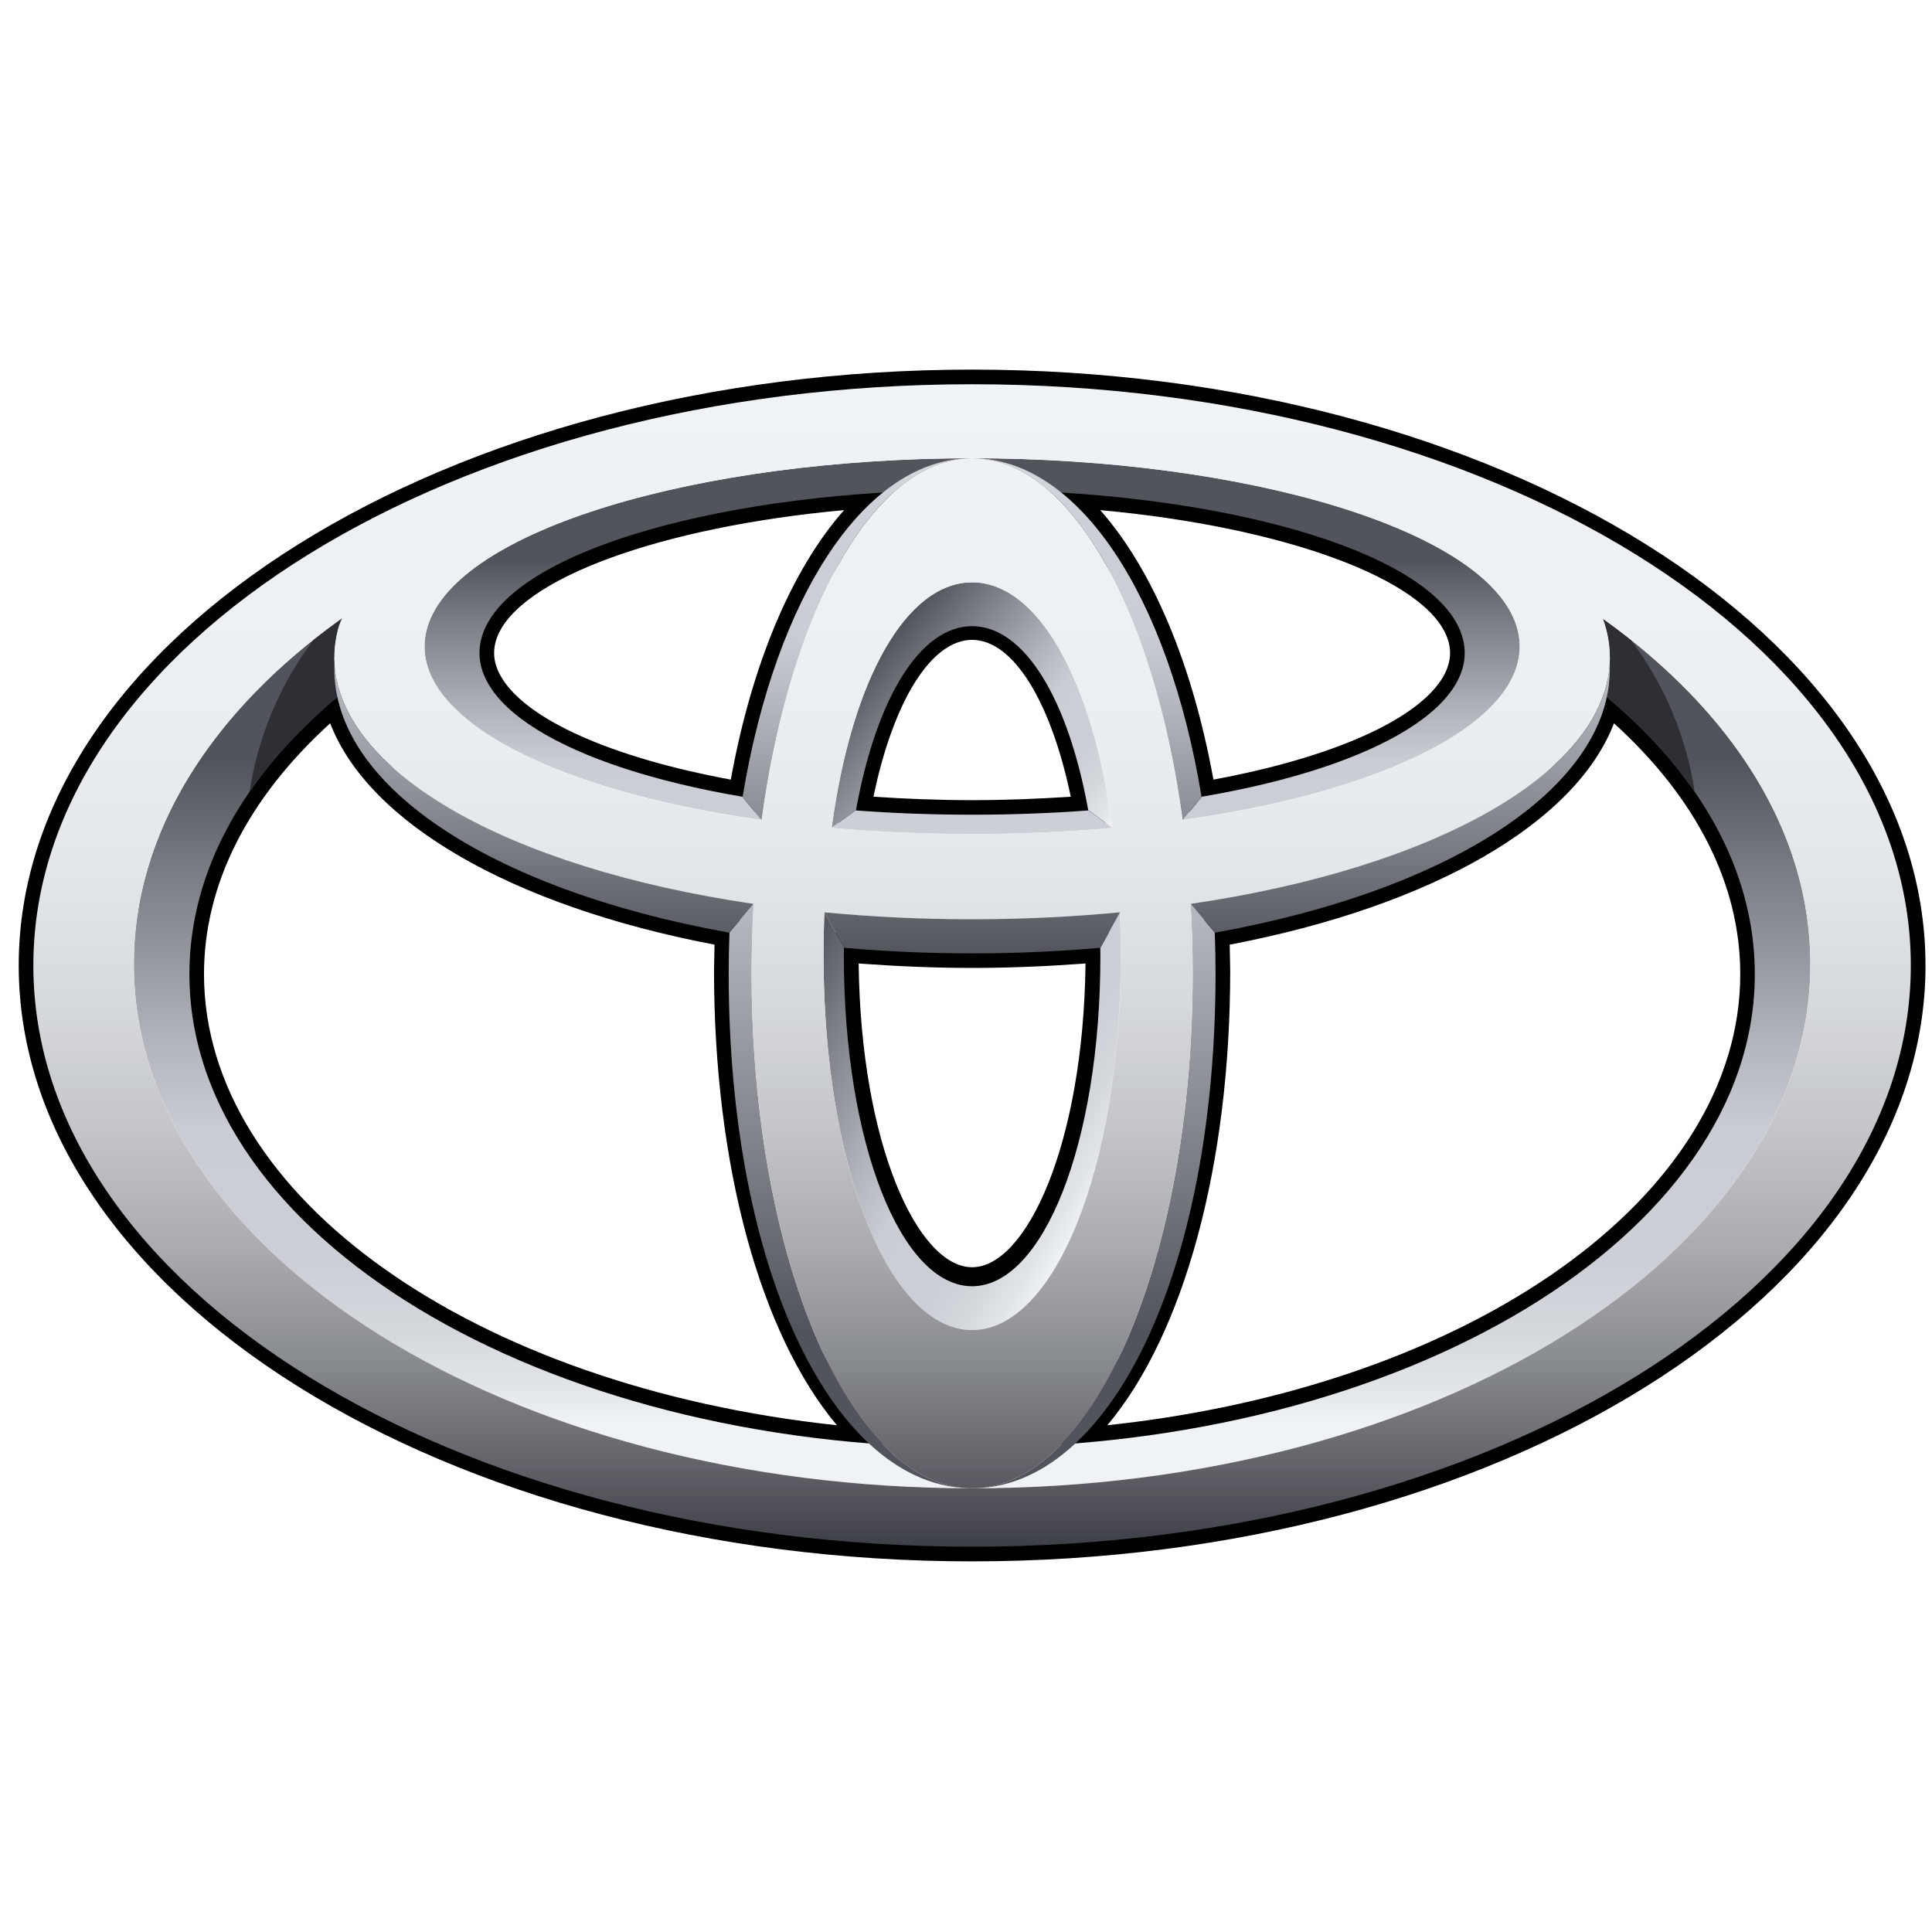 <svg width="61" height="61" viewBox="0 0 61 61" fill="none" xmlns="http://www.w3.org/2000/svg">
<g clip-path="url(#clip0_1556_1575)">
<path d="M0.591 30.484C0.591 40.858 14.095 49.298 30.693 49.298C47.291 49.298 60.795 40.858 60.795 30.484C60.795 20.109 47.291 11.67 30.693 11.67C14.095 11.67 0.591 20.109 0.591 30.484ZM1.515 30.484C1.515 20.62 14.604 12.595 30.693 12.595C46.782 12.595 59.872 20.62 59.872 30.484C59.872 40.35 46.782 48.375 30.693 48.375C14.604 48.375 1.515 40.35 1.515 30.484Z" fill="black"/>
<path d="M27.849 15.09C20.803 15.52 15.686 17.385 14.814 19.843C14.725 20.09 14.679 20.351 14.678 20.614C14.678 21.029 14.796 21.443 15.028 21.84C16.006 23.504 19.041 24.876 23.361 25.612L23.818 25.687L23.895 25.23C24.604 20.911 26.16 17.514 28.166 15.91L29.303 15L27.849 15.09ZM15.826 21.374C15.675 21.119 15.601 20.866 15.601 20.618C15.601 20.461 15.628 20.308 15.684 20.152C16.35 18.274 20.873 16.635 26.651 16.106C25.002 17.968 23.735 20.969 23.074 24.615C19.319 23.921 16.62 22.726 15.826 21.374ZM26.561 25.507L26.47 26.009L26.98 26.047C28.189 26.137 29.438 26.186 30.692 26.186C31.947 26.186 33.197 26.137 34.406 26.047L34.915 26.009L34.824 25.507C34.129 21.609 32.583 19.28 30.693 19.28C28.8 19.28 27.255 21.609 26.561 25.507ZM30.693 20.203C31.986 20.203 33.179 22.137 33.808 25.155C32.785 25.222 31.744 25.264 30.692 25.264C29.641 25.264 28.599 25.222 27.578 25.155C28.205 22.137 29.4 20.203 30.693 20.203ZM33.219 15.911C35.224 17.514 36.782 20.912 37.491 25.231L37.567 25.687L38.023 25.613C42.344 24.876 45.381 23.504 46.355 21.84C46.734 21.201 46.806 20.51 46.572 19.843C45.7 17.386 40.583 15.521 33.538 15.091L32.086 15.001L33.219 15.911ZM34.737 16.106C40.513 16.635 45.036 18.277 45.7 20.152C45.757 20.308 45.784 20.461 45.784 20.618C45.784 20.866 45.709 21.119 45.562 21.374C44.765 22.726 42.064 23.921 38.312 24.615C37.651 20.969 36.385 17.968 34.737 16.106ZM10.356 21.654C7.189 24.303 5.516 27.45 5.516 30.757C5.516 38.536 15.012 45.111 27.603 46.048L29.01 46.153L27.939 45.239C25.18 42.882 23.467 37.289 23.467 30.642L23.496 29.072L23.11 28.994C16.487 27.808 11.775 25.026 11.104 21.911L10.944 21.164L10.356 21.654ZM6.441 30.757C6.441 27.922 7.825 25.2 10.425 22.837C11.637 25.984 16.162 28.606 22.56 29.826C22.552 30.187 22.544 30.642 22.544 30.642C22.544 36.806 24.009 42.128 26.424 45C14.951 43.777 6.441 37.791 6.441 30.757ZM26.184 29.926L26.181 30.093C26.181 36.271 28.121 40.933 30.693 40.933C33.264 40.933 35.203 36.271 35.203 30.093L35.197 29.426L34.701 29.469C33.393 29.583 32.046 29.64 30.693 29.64C29.34 29.64 27.992 29.583 26.687 29.469L26.189 29.424L26.184 29.926ZM34.274 30.421C34.205 36.169 32.392 40.011 30.693 40.011C28.992 40.011 27.179 36.169 27.111 30.421C28.286 30.507 29.486 30.561 30.693 30.561C31.902 30.561 33.098 30.507 34.274 30.421ZM50.279 21.911C49.609 25.026 44.897 27.808 38.276 28.994L37.888 29.066L37.919 30.642C37.919 37.289 36.205 42.882 33.447 45.239L32.376 46.153L33.781 46.047C46.373 45.111 55.869 38.535 55.869 30.757C55.869 27.45 54.194 24.303 51.028 21.654L50.441 21.163L50.279 21.911ZM50.959 22.837C53.56 25.2 54.946 27.922 54.946 30.757C54.946 37.791 46.437 43.777 34.962 45C37.377 42.128 38.842 36.806 38.842 30.642C38.842 30.642 38.833 30.186 38.826 29.826C45.221 28.606 49.747 25.984 50.959 22.837Z" fill="black"/>
<path d="M50.607 19.536C50.649 19.654 50.688 19.773 50.719 19.893C50.893 20.584 50.857 21.263 50.631 21.924C53.635 24.399 55.406 27.451 55.406 30.757C55.406 39.011 44.341 45.703 30.693 45.703C17.044 45.703 5.98 39.011 5.98 30.757C5.98 27.453 7.752 24.399 10.752 21.924C10.529 21.263 10.493 20.584 10.667 19.893C10.703 19.762 10.751 19.635 10.81 19.512C6.711 22.429 4.226 26.252 4.226 30.439C4.226 39.581 16.075 46.991 30.692 46.991C45.309 46.991 57.159 39.581 57.159 30.439C57.16 26.261 54.684 22.447 50.607 19.536Z" fill="url(#paint0_linear_1556_1575)"/>
<path d="M34.37 25.588C33.203 25.675 31.974 25.723 30.692 25.723C29.411 25.723 28.182 25.675 27.016 25.588H27.012L26.25 26.141C27.656 26.263 29.142 26.333 30.693 26.333C32.244 26.333 33.729 26.263 35.136 26.141L34.37 25.588ZM47.889 19.788C46.96 16.721 39.301 14.469 30.693 14.469C22.086 14.469 14.428 16.721 13.498 19.788C12.692 22.449 17.094 24.912 24.039 25.888L23.436 25.155C17.818 24.2 14.478 22.163 15.249 19.998C16.182 17.369 22.964 15.466 30.692 15.466C38.42 15.466 45.203 17.37 46.136 19.998C46.906 22.163 43.568 24.2 37.948 25.155L37.347 25.888C44.29 24.912 48.695 22.449 47.889 19.788Z" fill="url(#paint1_linear_1556_1575)"/>
<path d="M27.025 25.588C27.67 22.008 29.07 19.77 30.692 19.77C32.317 19.77 33.715 22.008 34.361 25.588H34.374L35.128 26.135C34.491 21.407 32.747 18.386 30.693 18.386C28.639 18.386 26.895 21.407 26.259 26.135L27.013 25.588H27.025Z" fill="url(#paint2_linear_1556_1575)"/>
<path d="M35.357 28.814L34.74 29.928C34.74 30.009 34.743 30.093 34.743 30.178C34.743 36.112 32.926 40.611 30.692 40.611C28.456 40.611 26.643 36.111 26.643 30.178C26.643 30.084 26.645 29.991 26.646 29.901L26.029 28.814C26.01 29.266 26.001 29.719 26.002 30.172C26.002 36.9 28.102 41.996 30.693 41.996C33.285 41.996 35.387 36.9 35.387 30.172C35.386 29.719 35.376 29.266 35.357 28.814Z" fill="url(#paint3_linear_1556_1575)"/>
<path d="M24.049 25.891C24.937 19.32 27.576 14.468 30.693 14.468C27.351 14.468 24.502 18.766 23.445 25.168L24.04 25.891H24.049Z" fill="url(#paint4_linear_1556_1575)"/>
<path d="M37.338 25.891H37.344L37.939 25.168C36.884 18.766 34.033 14.468 30.693 14.468C33.81 14.469 36.451 19.32 37.338 25.891Z" fill="url(#paint5_linear_1556_1575)"/>
<path d="M38.354 29.444L37.596 28.54H37.59C37.633 29.258 37.657 29.988 37.657 30.73C37.657 39.711 34.538 46.991 30.693 46.991C35.005 46.991 38.379 40.239 38.379 30.73C38.379 30.294 38.37 29.868 38.354 29.444Z" fill="url(#paint6_linear_1556_1575)"/>
<path d="M23.731 30.73C23.731 29.988 23.755 29.258 23.796 28.54H23.791L23.032 29.441C23.016 29.87 23.007 30.3 23.007 30.73C23.007 40.239 26.383 46.991 30.693 46.991C26.849 46.991 23.731 39.71 23.731 30.73Z" fill="url(#paint7_linear_1556_1575)"/>
<path d="M50.631 21.924C51.78 22.87 52.748 23.903 53.506 24.999C53.244 23.255 52.549 21.604 51.486 20.197C51.199 19.969 50.905 19.749 50.607 19.536C50.649 19.654 50.688 19.773 50.718 19.893C50.893 20.584 50.857 21.262 50.631 21.924ZM10.753 21.924C10.529 21.262 10.493 20.584 10.667 19.893C10.703 19.762 10.751 19.634 10.811 19.512C10.503 19.734 10.199 19.962 9.901 20.197C8.838 21.605 8.144 23.256 7.88 24.999C8.638 23.903 9.604 22.87 10.753 21.924Z" fill="#2D2F34"/>
<path d="M1.053 30.484C1.053 20.35 14.322 12.132 30.693 12.132C47.062 12.132 60.331 20.35 60.331 30.484C60.331 40.62 47.062 48.835 30.693 48.835C14.322 48.835 1.053 40.621 1.053 30.484ZM30.693 46.991C45.309 46.991 57.16 39.581 57.16 30.439C57.16 21.296 45.309 13.883 30.693 13.883C16.075 13.883 4.225 21.296 4.225 30.439C4.225 39.581 16.075 46.991 30.693 46.991Z" fill="url(#paint8_linear_1556_1575)"/>
<path d="M23.731 30.73C23.731 21.843 26.849 14.469 30.693 14.469C34.538 14.469 37.657 21.843 37.657 30.73C37.657 39.711 34.538 46.991 30.693 46.991C26.847 46.991 23.731 39.71 23.731 30.73ZM30.693 41.995C33.285 41.995 35.387 36.899 35.387 30.174C35.387 23.194 33.285 18.386 30.693 18.386C28.101 18.386 26.001 23.194 26.001 30.174C26.001 36.899 28.101 41.995 30.693 41.995Z" fill="url(#paint9_linear_1556_1575)"/>
<path d="M10.667 19.892C11.431 16.871 20.67 12.474 30.693 12.474C40.715 12.474 49.636 15.616 50.719 19.892C51.93 24.686 43.027 29.024 30.693 29.024C18.357 29.024 9.454 24.686 10.667 19.892ZM30.693 14.468C22.086 14.468 14.428 16.721 13.498 19.788C12.457 23.224 20.102 26.332 30.693 26.332C41.286 26.332 48.929 23.223 47.889 19.788C46.96 16.721 39.302 14.468 30.693 14.468Z" fill="url(#paint10_linear_1556_1575)"/>
<path d="M26.019 28.805L26.024 28.808L26.66 29.928C27.955 30.039 29.301 30.102 30.693 30.102C32.091 30.102 33.44 30.039 34.743 29.926L35.362 28.808L35.366 28.804C33.877 28.946 32.317 29.024 30.693 29.024C29.132 29.025 27.573 28.952 26.019 28.805ZM50.823 20.93C50.664 24.357 45.39 27.394 37.594 28.538L37.596 28.541L38.357 29.448C45.985 28.079 51.004 24.714 50.823 20.93ZM10.562 20.93C10.382 24.718 15.4 28.078 23.027 29.448L23.789 28.541L23.791 28.538C15.993 27.394 10.723 24.357 10.562 20.93Z" fill="url(#paint11_linear_1556_1575)"/>
</g>
<defs>
<linearGradient id="paint0_linear_1556_1575" x1="30.692" y1="44.947" x2="30.692" y2="24.035" gradientUnits="userSpaceOnUse">
<stop stop-color="#F0F3F5"/>
<stop offset="0.056" stop-color="#E2E5E8"/>
<stop offset="0.138" stop-color="#D4D8DD"/>
<stop offset="0.242" stop-color="#CCD0D6"/>
<stop offset="0.44" stop-color="#CACED4"/>
<stop offset="0.568" stop-color="#B3B7BD"/>
<stop offset="0.835" stop-color="#797C83"/>
<stop offset="1" stop-color="#52545C"/>
</linearGradient>
<linearGradient id="paint1_linear_1556_1575" x1="30.694" y1="29.013" x2="30.694" y2="17.681" gradientUnits="userSpaceOnUse">
<stop stop-color="#F0F3F5"/>
<stop offset="0.056" stop-color="#E2E5E8"/>
<stop offset="0.138" stop-color="#D4D8DD"/>
<stop offset="0.242" stop-color="#CCD0D6"/>
<stop offset="0.44" stop-color="#CACED4"/>
<stop offset="0.568" stop-color="#B3B7BD"/>
<stop offset="0.835" stop-color="#797C83"/>
<stop offset="1" stop-color="#52545C"/>
</linearGradient>
<linearGradient id="paint2_linear_1556_1575" x1="34.459" y1="26.93" x2="27.383" y2="20.985" gradientUnits="userSpaceOnUse">
<stop stop-color="#F0F3F5"/>
<stop offset="0.056" stop-color="#E2E5E8"/>
<stop offset="0.138" stop-color="#D4D8DD"/>
<stop offset="0.242" stop-color="#CCD0D6"/>
<stop offset="0.44" stop-color="#CACED4"/>
<stop offset="0.568" stop-color="#B3B7BD"/>
<stop offset="0.835" stop-color="#797C83"/>
<stop offset="1" stop-color="#52545C"/>
</linearGradient>
<linearGradient id="paint3_linear_1556_1575" x1="35.18" y1="36.807" x2="24.857" y2="30.841" gradientUnits="userSpaceOnUse">
<stop stop-color="#F0F3F5"/>
<stop offset="0.056" stop-color="#E2E5E8"/>
<stop offset="0.138" stop-color="#D4D8DD"/>
<stop offset="0.242" stop-color="#CCD0D6"/>
<stop offset="0.44" stop-color="#CACED4"/>
<stop offset="0.568" stop-color="#B3B7BD"/>
<stop offset="0.835" stop-color="#797C83"/>
<stop offset="1" stop-color="#52545C"/>
</linearGradient>
<linearGradient id="paint4_linear_1556_1575" x1="27.069" y1="12.13" x2="27.069" y2="30.103" gradientUnits="userSpaceOnUse">
<stop stop-color="#F0F3F5"/>
<stop offset="0.056" stop-color="#E2E5E8"/>
<stop offset="0.138" stop-color="#D4D8DD"/>
<stop offset="0.242" stop-color="#CCD0D6"/>
<stop offset="0.44" stop-color="#CACED4"/>
<stop offset="0.568" stop-color="#B3B7BD"/>
<stop offset="0.835" stop-color="#797C83"/>
<stop offset="1" stop-color="#52545C"/>
</linearGradient>
<linearGradient id="paint5_linear_1556_1575" x1="34.316" y1="12.13" x2="34.316" y2="30.103" gradientUnits="userSpaceOnUse">
<stop stop-color="#F0F3F5"/>
<stop offset="0.056" stop-color="#E2E5E8"/>
<stop offset="0.138" stop-color="#D4D8DD"/>
<stop offset="0.242" stop-color="#CCD0D6"/>
<stop offset="0.44" stop-color="#CACED4"/>
<stop offset="0.568" stop-color="#B3B7BD"/>
<stop offset="0.835" stop-color="#797C83"/>
<stop offset="1" stop-color="#52545C"/>
</linearGradient>
<linearGradient id="paint6_linear_1556_1575" x1="34.536" y1="11.979" x2="34.536" y2="41.975" gradientUnits="userSpaceOnUse">
<stop stop-color="#F0F3F5"/>
<stop offset="0.056" stop-color="#E2E5E8"/>
<stop offset="0.138" stop-color="#D4D8DD"/>
<stop offset="0.242" stop-color="#CCD0D6"/>
<stop offset="0.44" stop-color="#CACED4"/>
<stop offset="0.568" stop-color="#B3B7BD"/>
<stop offset="0.835" stop-color="#797C83"/>
<stop offset="1" stop-color="#52545C"/>
</linearGradient>
<linearGradient id="paint7_linear_1556_1575" x1="26.85" y1="11.979" x2="26.85" y2="41.974" gradientUnits="userSpaceOnUse">
<stop stop-color="#F0F3F5"/>
<stop offset="0.056" stop-color="#E2E5E8"/>
<stop offset="0.138" stop-color="#D4D8DD"/>
<stop offset="0.242" stop-color="#CCD0D6"/>
<stop offset="0.44" stop-color="#CACED4"/>
<stop offset="0.568" stop-color="#B3B7BD"/>
<stop offset="0.835" stop-color="#797C83"/>
<stop offset="1" stop-color="#52545C"/>
</linearGradient>
<linearGradient id="paint8_linear_1556_1575" x1="30.692" y1="12.132" x2="30.692" y2="48.835" gradientUnits="userSpaceOnUse">
<stop stop-color="#F0F3F5"/>
<stop offset="0.253" stop-color="#EDF0F3"/>
<stop offset="0.406" stop-color="#E5E8EA"/>
<stop offset="0.531" stop-color="#D7DADC"/>
<stop offset="0.642" stop-color="#C3C5C9"/>
<stop offset="0.744" stop-color="#A9ABAF"/>
<stop offset="0.839" stop-color="#888B90"/>
<stop offset="0.926" stop-color="#63656B"/>
<stop offset="1" stop-color="#3D3F46"/>
</linearGradient>
<linearGradient id="paint9_linear_1556_1575" x1="30.694" y1="12.13" x2="30.694" y2="48.835" gradientUnits="userSpaceOnUse">
<stop stop-color="#F0F3F5"/>
<stop offset="0.253" stop-color="#EDF0F3"/>
<stop offset="0.406" stop-color="#E5E8EA"/>
<stop offset="0.531" stop-color="#D7DADC"/>
<stop offset="0.642" stop-color="#C3C5C9"/>
<stop offset="0.744" stop-color="#A9ABAF"/>
<stop offset="0.839" stop-color="#888B90"/>
<stop offset="0.926" stop-color="#63656B"/>
<stop offset="1" stop-color="#3D3F46"/>
</linearGradient>
<linearGradient id="paint10_linear_1556_1575" x1="30.693" y1="12.134" x2="30.693" y2="48.838" gradientUnits="userSpaceOnUse">
<stop stop-color="#F0F3F5"/>
<stop offset="0.253" stop-color="#EDF0F3"/>
<stop offset="0.406" stop-color="#E5E8EA"/>
<stop offset="0.531" stop-color="#D7DADC"/>
<stop offset="0.642" stop-color="#C3C5C9"/>
<stop offset="0.744" stop-color="#A9ABAF"/>
<stop offset="0.839" stop-color="#888B90"/>
<stop offset="0.926" stop-color="#63656B"/>
<stop offset="1" stop-color="#3D3F46"/>
</linearGradient>
<linearGradient id="paint11_linear_1556_1575" x1="30.693" y1="19.745" x2="30.693" y2="30.205" gradientUnits="userSpaceOnUse">
<stop stop-color="#CACED4"/>
<stop offset="1" stop-color="#52545C"/>
</linearGradient>
<clipPath id="clip0_1556_1575">
<rect width="60.205" height="60.205" fill="white" transform="translate(0.591 0.382)"/>
</clipPath>
</defs>
</svg>
